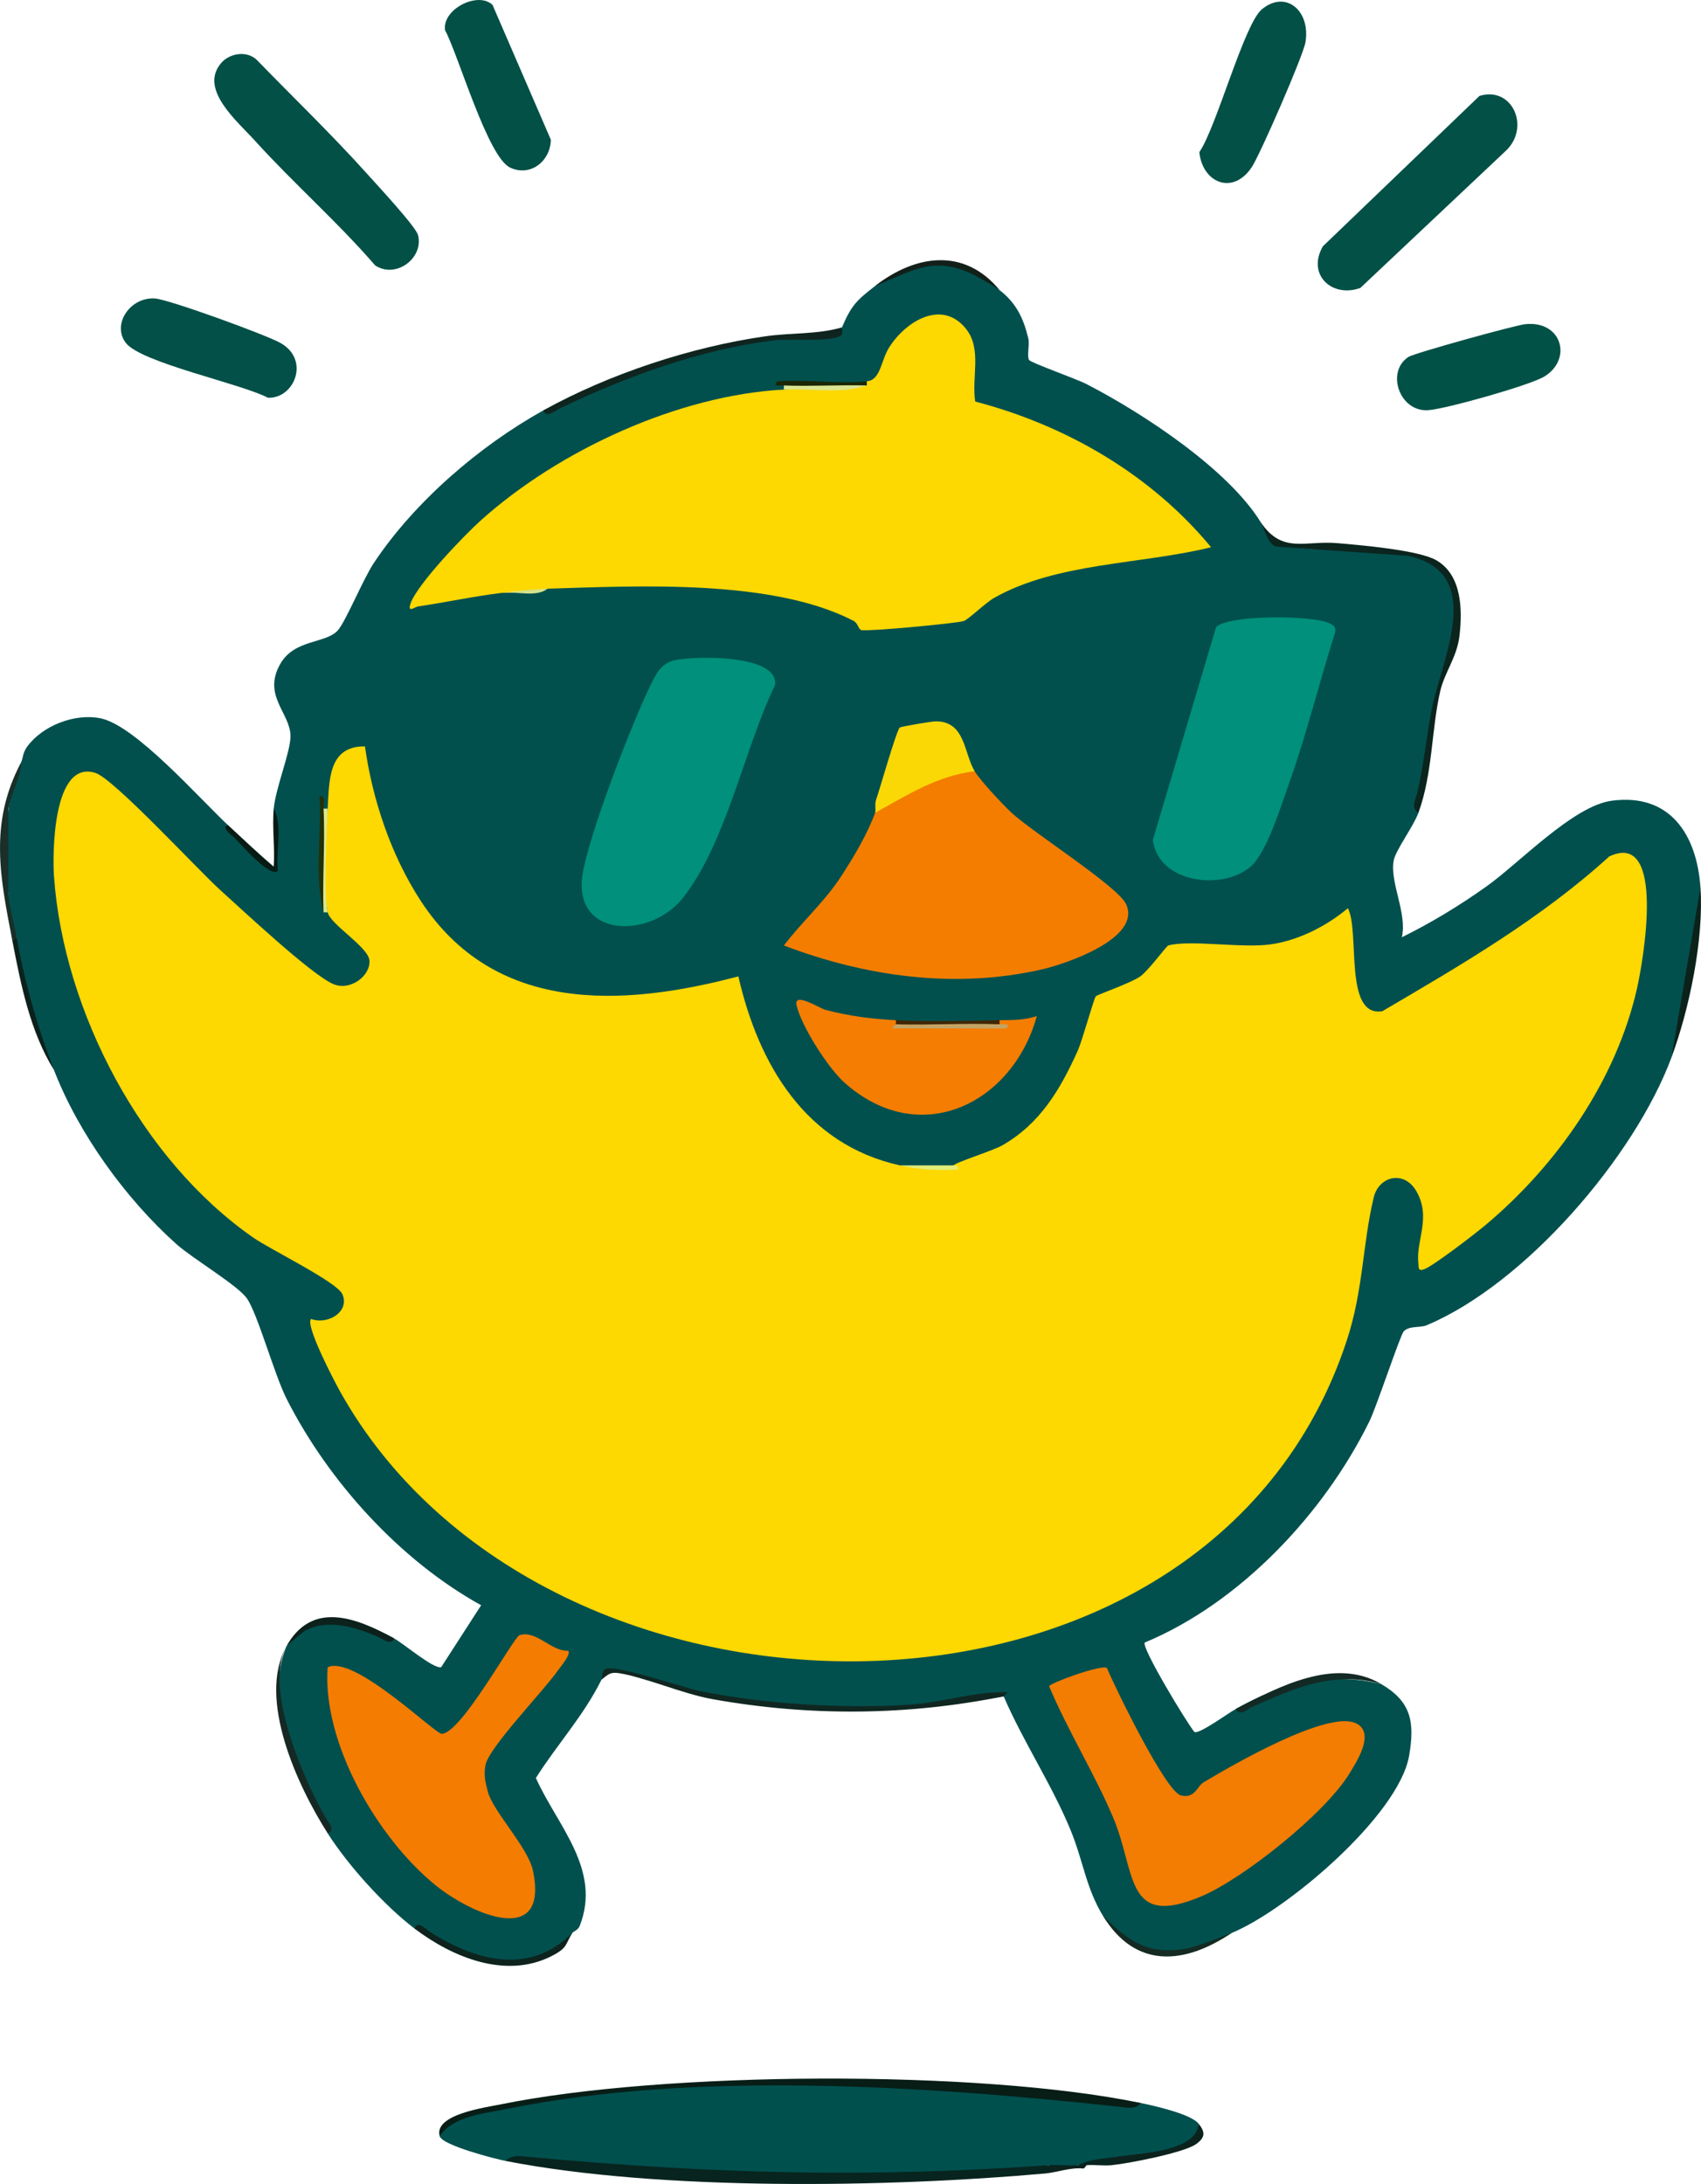 <?xml version="1.0" encoding="UTF-8"?>
<svg id="Layer_2" data-name="Layer 2" xmlns="http://www.w3.org/2000/svg" viewBox="0 0 410.14 526.45">
  <defs>
    <style>
      .cls-1 {
        fill: #0b221b;
      }

      .cls-2 {
        fill: #102621;
      }

      .cls-3 {
        fill: #d6e28a;
      }

      .cls-4 {
        fill: #061b14;
      }

      .cls-5 {
        fill: #192f28;
      }

      .cls-6 {
        fill: #08241e;
      }

      .cls-7 {
        fill: #142a22;
      }

      .cls-8 {
        fill: #0c211c;
      }

      .cls-9 {
        fill: #00907b;
      }

      .cls-10 {
        fill: #f47c01;
      }

      .cls-11 {
        fill: #e1ed78;
      }

      .cls-12 {
        fill: #0e231d;
      }

      .cls-13 {
        fill: #152824;
      }

      .cls-14 {
        fill: #0f241e;
      }

      .cls-15 {
        fill: #c3a466;
      }

      .cls-16 {
        fill: #0d211c;
      }

      .cls-17 {
        fill: #dce591;
      }

      .cls-18 {
        fill: #f37c02;
      }

      .cls-19 {
        fill: #025046;
      }

      .cls-20 {
        fill: #01504e;
      }

      .cls-21 {
        fill: #412600;
      }

      .cls-22 {
        fill: #025047;
      }

      .cls-23 {
        fill: #fad806;
      }

      .cls-24 {
        fill: #f47d02;
      }

      .cls-25 {
        fill: #071d16;
      }

      .cls-26 {
        fill: #122019;
      }

      .cls-27 {
        fill: #233004;
      }

      .cls-28 {
        fill: #dbe88f;
      }

      .cls-29 {
        fill: #f47d00;
      }

      .cls-30 {
        fill: #025146;
      }

      .cls-31 {
        fill: #fed801;
      }

      .cls-32 {
        fill: #035046;
      }

      .cls-33 {
        fill: #0c221d;
      }

      .cls-34 {
        fill: #0c241e;
      }

      .cls-35 {
        fill: #1b2602;
      }

      .cls-36 {
        fill: #132924;
      }

      .cls-37 {
        fill: #00504e;
      }
    </style>
  </defs>
  <g id="Logo_icone" data-name="Logo icone">
    <g id="happy_jumping_to_right">
      <g id="happy_jumping_to_right-2" data-name="happy_jumping_to_right">
        <g>
          <path class="cls-37" d="M275.01,506.92c3.28.68,12.15,2.66,14,5,.72,7.29-14.83,8.74-20,8-2.58,1.15-5.58,1.82-9,2-2.74,1.03-5.08,1.03-7,0-42.28,5.84-85.9,3.04-128.02-1.31-1.02-.11-1.99.04-2.98.31-2.56-.5-15.39-3.78-16-6,1.2-4.3,7.24-5.61,11.21-6.31,52.55-9.37,105.2-7.7,157.79-1.69Z"/>
          <path class="cls-25" d="M275.01,506.92c-1.03,1.71-3.72,1.06-5.36.88-46.09-4.94-101.99-8.73-147.66.6-5.51,1.13-12.59,1.62-15.98,6.52-1.43-5.23,10.95-6.89,14.82-7.68,39.22-7.98,115.05-8.42,154.18-.32Z"/>
          <path class="cls-6" d="M253.01,521.92c1.67.38,1.33,1.04-1,2-37.89,3.4-92.86,4.24-130-3,1-1.6,3.86-1.15,5.48-1,43.9,4.06,81.4,5.12,125.52,2Z"/>
          <path class="cls-33" d="M268.01,521.92c-1.69-.42-1.36-1.09,1-2,5.88-.89,19.53-1.18,20-8,1.62,2.05,1.63,3.3-.6,4.91-2.9,2.09-16.38,4.71-20.4,5.09Z"/>
          <path class="cls-6" d="M269.01,519.92l-1,2c-1.96.19-4.03-.15-6,0-.65.51-1.36.52-2,0,2.42-1.43,6.17-1.57,9-2Z"/>
          <path class="cls-33" d="M260.01,521.92c.66-.05,1.34.05,2,0l-.67.81c-3.22-.35-6.47.94-9.33,1.19l1-2c2.31-.16,4.7.19,7,0Z"/>
        </g>
        <g id="happy_jumping_to_right-3" data-name="happy_jumping_to_right">
          <path class="cls-20" d="M241.01,69.92c4.05,3.18,5.73,6.72,6.92,11.6.38,1.55-.38,4.32.21,5.27.39.63,11.47,4.58,13.75,5.75,13.65,7.03,34.18,20.5,42.12,33.38,3.08,5.37,9.17,7.34,18.26,5.92l17.26,1.66c10.58,1.57,12.87,9.51,11.46,18.96-4.53,14.05-7.35,28.8-8.98,43.46-1.2,3.3-5.55,9.07-5.98,11.57-.92,5.37,3.29,12.58,1.99,18.43,7.08-3.48,13.87-7.62,20.3-12.18,8.07-5.73,20.98-19.47,30.27-20.72,14.08-1.89,20.53,8.15,21.42,20.91-.86,13.82-3.52,27.6-7,41-8.91,23.94-35.26,54.53-58.99,64.51-1.69.71-4.1.05-5.54,1.46-.83.81-6.55,18.18-8.29,21.71-10.94,22.24-31.15,43.75-54.18,53.33-.85,1.14,9.97,19.09,11.98,21.56,1.21.58,8.32-4.68,10.02-5.57,11.81-6.78,23.47-8.78,35-6,7.13,4.17,8.19,8.97,6.76,17.26-2.49,14.43-29.55,37.32-42.76,42.74-11.07,6.72-23.06,7.35-31-4-4.14-6.73-4.8-13.25-7.83-20.67-4.42-10.83-11.51-21.5-16.17-32.33-31.23,4.9-62.94,3.88-92.93-6.08-2.23-.44-3.14.14-4.07,2.08-4.32,8.71-10.67,15.54-15.8,23.66,5.15,11.47,15.91,22.06,10.57,35.65-.41,1.05-1.56,1.35-1.77,1.69-10.32,13.28-26.43,5.41-38-1-7.31-5.55-16.08-15.28-21-23l-.08-1.62c-7.01-12.51-15.62-29.03-9.92-43.38,6.23-7.37,14.9-8.03,26-2,2.36,1.29,9.59,7.48,11.37,6.94l9.63-14.92c-19.53-10.8-36.74-29.76-46.86-49.66-3.02-5.93-7.04-20.69-9.65-24.35-2.26-3.17-13.09-9.58-16.96-13.04-12.21-10.9-23.62-26.69-29.53-41.97-4.61-10.04-8.3-21.02-9-32-1.52-2.71-2.58-7.5-2-10.5-1.36-6.01-1.58-13.96,0-20,.3-3.66,1.3-7.5,3-11.5.55-1.05.42-2.42,1.53-3.94,3.74-5.11,11.53-8.11,17.74-6.83,8.38,1.72,23.71,19.23,30.72,25.77-.55.62,9.66,10.47,10.45,10.35,2.01-.32.95-11.84.55-14.35.49-5.15,4.07-13.7,4.04-17.51-.03-5.55-6.84-9.75-2.45-17.4,3.45-6.02,11.01-4.82,13.89-8.1,1.92-2.19,6.07-12.34,8.71-16.29,9.77-14.67,25.44-28.17,40.81-36.69,21.93-9.79,44.92-18.15,69.17-18.31,1.16-.24,2.1-.81,2.83-1.69,2.27-5.28,3.41-6.43,8-10,10-6.63,20.9-8.11,30,1Z"/>
          <g>
            <path class="cls-26" d="M241.01,69.92c-.83-.65-5.48-3.35-6.62-3.88-9.61-4.46-14.55-.62-23.38,2.88,9.62-7.48,21.45-9.38,30,1Z"/>
            <g>
              <path class="cls-2" d="M145.01,404.92c.29-.58-.07-1.91.93-2.56,2.09-1.34,18.82,4.47,22.84,5.28,15.58,3.15,34.86,4.32,50.72,3.26,7.9-.53,15.61-3.24,23.52-2.97l-1.01.98c-23.28,4.67-46.75,4.87-70.18.68-7.49-1.34-16.63-5.43-22.81-6.3-1.99-.28-2.6.53-4.01,1.62Z"/>
              <path class="cls-14" d="M203.01,78.92c-.15.35.35,1.34-.14,1.83-1.82,1.82-12.94.85-16.26,1.28-17.94,2.28-35.41,8.66-51.59,16.4-1.02.49-3.41,2.5-4.01.49,15.88-8.79,35.63-15.31,53.63-17.87,6.06-.86,12.44-.41,18.37-2.13Z"/>
              <path class="cls-5" d="M4.01,225.92c-.01.85-.08,1.24-1,1-2.98-15.41-5.69-28.38,2-43,.23,3.29-3,8.77-3,11.5v20c0,2,1.55,7.94,2,10.5Z"/>
              <path class="cls-1" d="M403.01,254.92l7-41c.86,12.33-2.68,29.4-7,41Z"/>
              <path class="cls-4" d="M66.01,194.92c2.26,4.3.43,10.28.99,15-1.8,1.85-9.02-6.52-10.49-8-.46-.46-3.5-2.58-1.5-3,3.6,3.36,7.25,6.79,10.99,10,.32-4.55-.41-9.53.01-14Z"/>
              <g>
                <path class="cls-36" d="M333.01,405.92c-11.57-3.25-20.84,1.01-31.01,5.49-1.04.46-3.35,2.57-3.99.51,10.44-5.41,23.88-12.51,35-6Z"/>
                <path class="cls-7" d="M297.01,465.92c-11.54,7.77-23.24,8.62-31-4,6.44,6.19,10.77,9.41,20.26,7.76,1.99-.35,8.49-2.84,10.74-3.76Z"/>
                <g>
                  <path class="cls-13" d="M79.01,441.92c-7.34-11.51-16.97-32.38-10-45-5.41,10.12,4.16,31.86,9.41,41.09.55.97,2.7,3.26.59,3.91Z"/>
                  <path class="cls-12" d="M138.01,465.92c-1.76,2.8-1.09,3.58-4.94,5.56-11.07,5.69-23.97.34-33.06-6.56.64-2.19,2.82.24,3.71.8,11.01,6.97,23.99,10.53,34.29.2Z"/>
                  <path class="cls-16" d="M95.01,394.92c-.57,1.97-2.99-.01-4.05-.45-5.36-2.2-11.68-4.34-17.32-1.43-.45.23-4.48,3.61-4.63,3.88,6.16-11.15,16.77-7.06,26-2Z"/>
                  <path class="cls-10" d="M137.01,397.93c.75.83-1.94,3.94-2.6,4.88-3.37,4.83-16.57,18.46-17.35,22.65-.45,2.45-.04,4.09.55,6.38,1.23,4.78,9.72,13.47,10.89,19.07,3.94,18.77-14.88,10.52-23.51,3.51-13.95-11.34-27.31-34.26-25.99-52.52,6.31-3.11,25.87,16.04,27.5,16.04,4.65,0,17.3-23.24,18.74-23.75,3.96-1.41,7.65,3.93,11.76,3.73Z"/>
                </g>
                <path class="cls-18" d="M266.89,402.05c2.04,4.9,14.2,29.83,17.83,30.73,3.42.85,3.89-2.2,5.52-3.17,6.72-4.02,30-17.55,36.77-14.18,4.66,2.32.06,9.32-1.75,12.26-5.88,9.52-25.48,25.16-35.58,29.42-18.58,7.86-15.65-5.71-21.3-19.04-4.49-10.59-10.93-20.92-15.41-31.58,0-.74,12.53-5.3,13.91-4.43Z"/>
              </g>
              <g>
                <path class="cls-8" d="M13.01,257.92c-5.72-9.21-7.97-20.49-10-31l1-1c1.86,10.62,5.11,21.94,9,32Z"/>
                <path class="cls-31" d="M79.01,194.92c.39-6.85.13-15.11,8.99-15,1.79,12.84,6.29,26.22,13.38,37.13,17.73,27.28,48.4,25.78,76.65,18.31,4.9,21.36,16.26,40.54,38.97,45.56,4.94.77,9.27.77,13,0,.06-.63,9.33-3.49,11.67-4.83,9.17-5.26,13.98-13.48,18.19-22.81,1.15-2.55,3.88-12.64,4.37-13.13.42-.42,8.46-3.18,10.71-4.79,2.06-1.47,6.28-7.32,6.77-7.46,5.25-1.41,17.65.7,24.54-.24s13.76-4.53,18.75-8.74c2.95,5.69-1.06,26.33,8.29,24.84,19.1-11.18,38.27-22.34,54.74-37.32,13.82-6.46,8.09,25.55,6.71,31.7-5.01,22.27-19.37,42.8-36.71,57.29-2.46,2.05-12.26,9.59-14.53,10.48-1.7.66-1.4-.42-1.52-1.5-.58-5.46,3.24-11.05-.55-17.4-2.98-4.98-8.98-3.47-10.2,1.63-2.73,11.37-2.48,22.26-6.5,34.5-33.51,101.9-193.61,100.07-242.72,12.3-1.35-2.42-8.5-16.03-7-17.5,4.09,1.49,9.38-1.79,7.55-5.97-1.29-2.94-17.24-10.69-21.46-13.62-26.87-18.66-45.7-54.39-48.07-86.93-.4-5.5-.36-28.44,10.01-25.09,4.48,1.45,24.89,23.56,29.96,28.12,5.42,4.88,21.9,20.35,27.28,22.73,4.16,1.84,9.15-2,8.79-5.69-.31-3.26-9.38-8.62-10.05-11.55-1.46-7.58-.79-17.06,0-25Z"/>
                <path class="cls-27" d="M78.01,194.92c.54,8.3.54,16.63,0,25-2.29-8.83-.39-18.88-.99-27.99,1.68-.26.93,1.88.99,2.99Z"/>
                <path class="cls-28" d="M79.01,219.92h-1c-.3-8.29.41-16.72,0-25h1c-.29,5.07-.93,20.98,0,25Z"/>
              </g>
              <g>
                <path class="cls-34" d="M342.01,195.92c-1.99-1.03-.63-3.32-.29-4.78,1.65-7.07,2.2-13.77,3.56-20.45,2.5-12.27,13.06-32.64-5.83-36.71l-31.77-2.23c-2.22-.76-2.74-4.33-3.67-5.83,5.19,7.65,10.57,4.33,18.49,5.01,5.6.48,19.64,1.67,23.86,4.14,6.12,3.58,6.29,11.87,5.54,18.24-.61,5.14-3.59,8.73-4.65,13.35-2.14,9.34-1.78,19.72-5.24,29.26Z"/>
                <path class="cls-31" d="M209.01,91.92c3.37-.33,3.35-4.95,5.36-8.14,4.03-6.41,12.89-11.81,18.66-4.37,3.74,4.83,1.21,11.66,2.11,17.38,21.93,5.73,42.41,17.61,56.87,35.12-16.72,4.15-37.19,3.65-52.3,12.21-2.18,1.24-6.24,5.27-7.4,5.6-1.94.57-23.01,2.54-24.61,2.17-.74-.17-.78-1.66-1.95-2.26-19.55-10.09-51.78-8.4-73.75-7.72-3.62.67-7.28,1-11,1-6.73.82-13.51,2.29-20.23,3.28-.74.11-2.64,1.71-1.76-.76,1.67-4.69,12.96-16.44,16.97-20.03,18.8-16.87,47.58-30.14,73.01-31.49,6.57-.28,13.24-.61,20-1-.87-.28-.86-.62,0-1Z"/>
                <path class="cls-29" d="M235.01,185.92c1.41,2.28,6.59,7.85,8.81,9.92,5.12,4.79,25.7,17.79,27.7,22.11,3.83,8.26-14.69,14.44-20.27,15.72-20.85,4.77-42.49,1.77-62.24-5.76,4.39-5.77,9.82-10.53,13.81-16.67,3.05-4.69,6.27-10.1,8.19-15.31,2.8-5.5,15.43-11.15,21.53-11.66l2.47,1.66Z"/>
                <path class="cls-9" d="M162.72,159.14c4.51-1.01,25.24-1.53,24.14,6.03-7.43,15.4-11.61,37.57-22.03,51.08-7.84,10.16-26.69,10.02-24.38-5.37,1.42-9.43,11.89-36.54,16.37-45.64,1.36-2.77,2.52-5.34,5.9-6.1Z"/>
                <path class="cls-9" d="M293.23,151.15c3.12-3.02,22.93-2.83,27.06-1.02,1.11.48,1.81.82,1.67,2.21-3.88,12.18-6.94,24.78-11.25,36.8-1.86,5.2-5.33,16.52-9.2,19.8-6.93,5.86-22.29,3.88-23.54-6.48l15.25-51.3Z"/>
                <path class="cls-24" d="M216.01,245.92c.87.28.86.62,0,1,7.83.73,17.54.69,26.07.49.06,0-.86.14-1.07-.49-.87-.28-.86-.62,0-1,3.19-.06,5.87.05,8.99-1-5.86,21.24-28.34,32.25-46.47,15.97-3.94-3.54-10.29-13.53-11.46-18.55-.79-3.38,5.7.76,6.93,1.08,5.82,1.52,11.06,2.19,17,2.5Z"/>
                <path class="cls-23" d="M235.01,185.92c-8.91,1.01-16.37,5.79-24,10,.23-.62-.16-2.09.25-3.21.87-2.45,4.94-16.83,5.7-17.34.36-.25,7.63-1.48,8.62-1.49,7.24-.07,6.82,7.79,9.44,12.04Z"/>
                <path class="cls-21" d="M241.01,245.92v1c-8.22.68-16.75.92-25,0v-1c7.98.41,16.95.16,25,0Z"/>
                <path class="cls-35" d="M209.01,91.92v1c-6.62.7-13.46,1.04-20,0-.74-.03-3.08.32-1.5-1,6.95-.47,14.67.66,21.5,0Z"/>
                <path class="cls-17" d="M209.01,92.92c-5.77,2.09-13.5.66-20,1v-1c6.64.26,13.36-.19,20,0Z"/>
                <path class="cls-11" d="M230.01,280.92c0,.07,1.17-.15,1,.99-5.07.32-9.17.08-14-.99h13Z"/>
                <path class="cls-3" d="M132.01,141.92c-2.71,2.17-7.53.53-11,1,3.79-.46,6.85-.87,11-1Z"/>
                <path class="cls-15" d="M241.01,246.92c.75.03,3.08-.32,1.5,1l-27.5-.02,1-.99c8.3.24,16.71-.33,25,0Z"/>
              </g>
            </g>
          </g>
        </g>
      </g>
      <path class="cls-30" d="M367.79,78.14c8.88-.9,11.38,8.51,4.56,12.63-3.52,2.13-23.83,7.84-28,8.11-6.92.45-10.25-9.26-4.74-12.85,1.38-.9,25.7-7.64,28.18-7.89Z"/>
      <path class="cls-19" d="M53.31,15.21c2.04-2.4,6.23-3.1,8.65-.73,8.81,9.09,18.11,18.01,26.56,27.43,2.24,2.5,11.76,12.72,12.28,14.77,1.4,5.56-5.36,10.6-10.35,7.29-9.08-10.5-19.67-19.78-28.96-30.03-4.38-4.83-13.54-12.42-8.18-18.73Z"/>
      <path class="cls-19" d="M356.72,23.12c8.02-2.44,12.36,7.71,6.29,13.3l-35.01,32.99c-6.83,2.47-12.97-3.2-9.03-10.04l37.76-36.25Z"/>
      <path class="cls-32" d="M304.29,2.22c5.73-4.73,11.75.38,10.48,7.97-.55,3.27-10.89,26.96-12.93,30.07-4.51,6.87-11.91,3.88-12.66-3.59,4.16-6.03,10.76-30.87,15.1-34.45Z"/>
      <path class="cls-22" d="M30.31,82.62c-3.38-4.49,1.1-11.09,7.08-10.67,3.33.23,26.94,8.81,30.32,10.77,7.1,4.09,3.24,13.41-3.11,13.16-6.48-3.43-30.66-8.44-34.29-13.26Z"/>
      <path class="cls-19" d="M118.76,1.19l14.06,32.49c-.09,5.09-4.84,9.02-9.8,6.73-5.44-2.51-12.46-27.09-15.71-33.13-.75-5.07,7.96-9.47,11.45-6.09Z"/>
    </g>
  </g>
</svg>